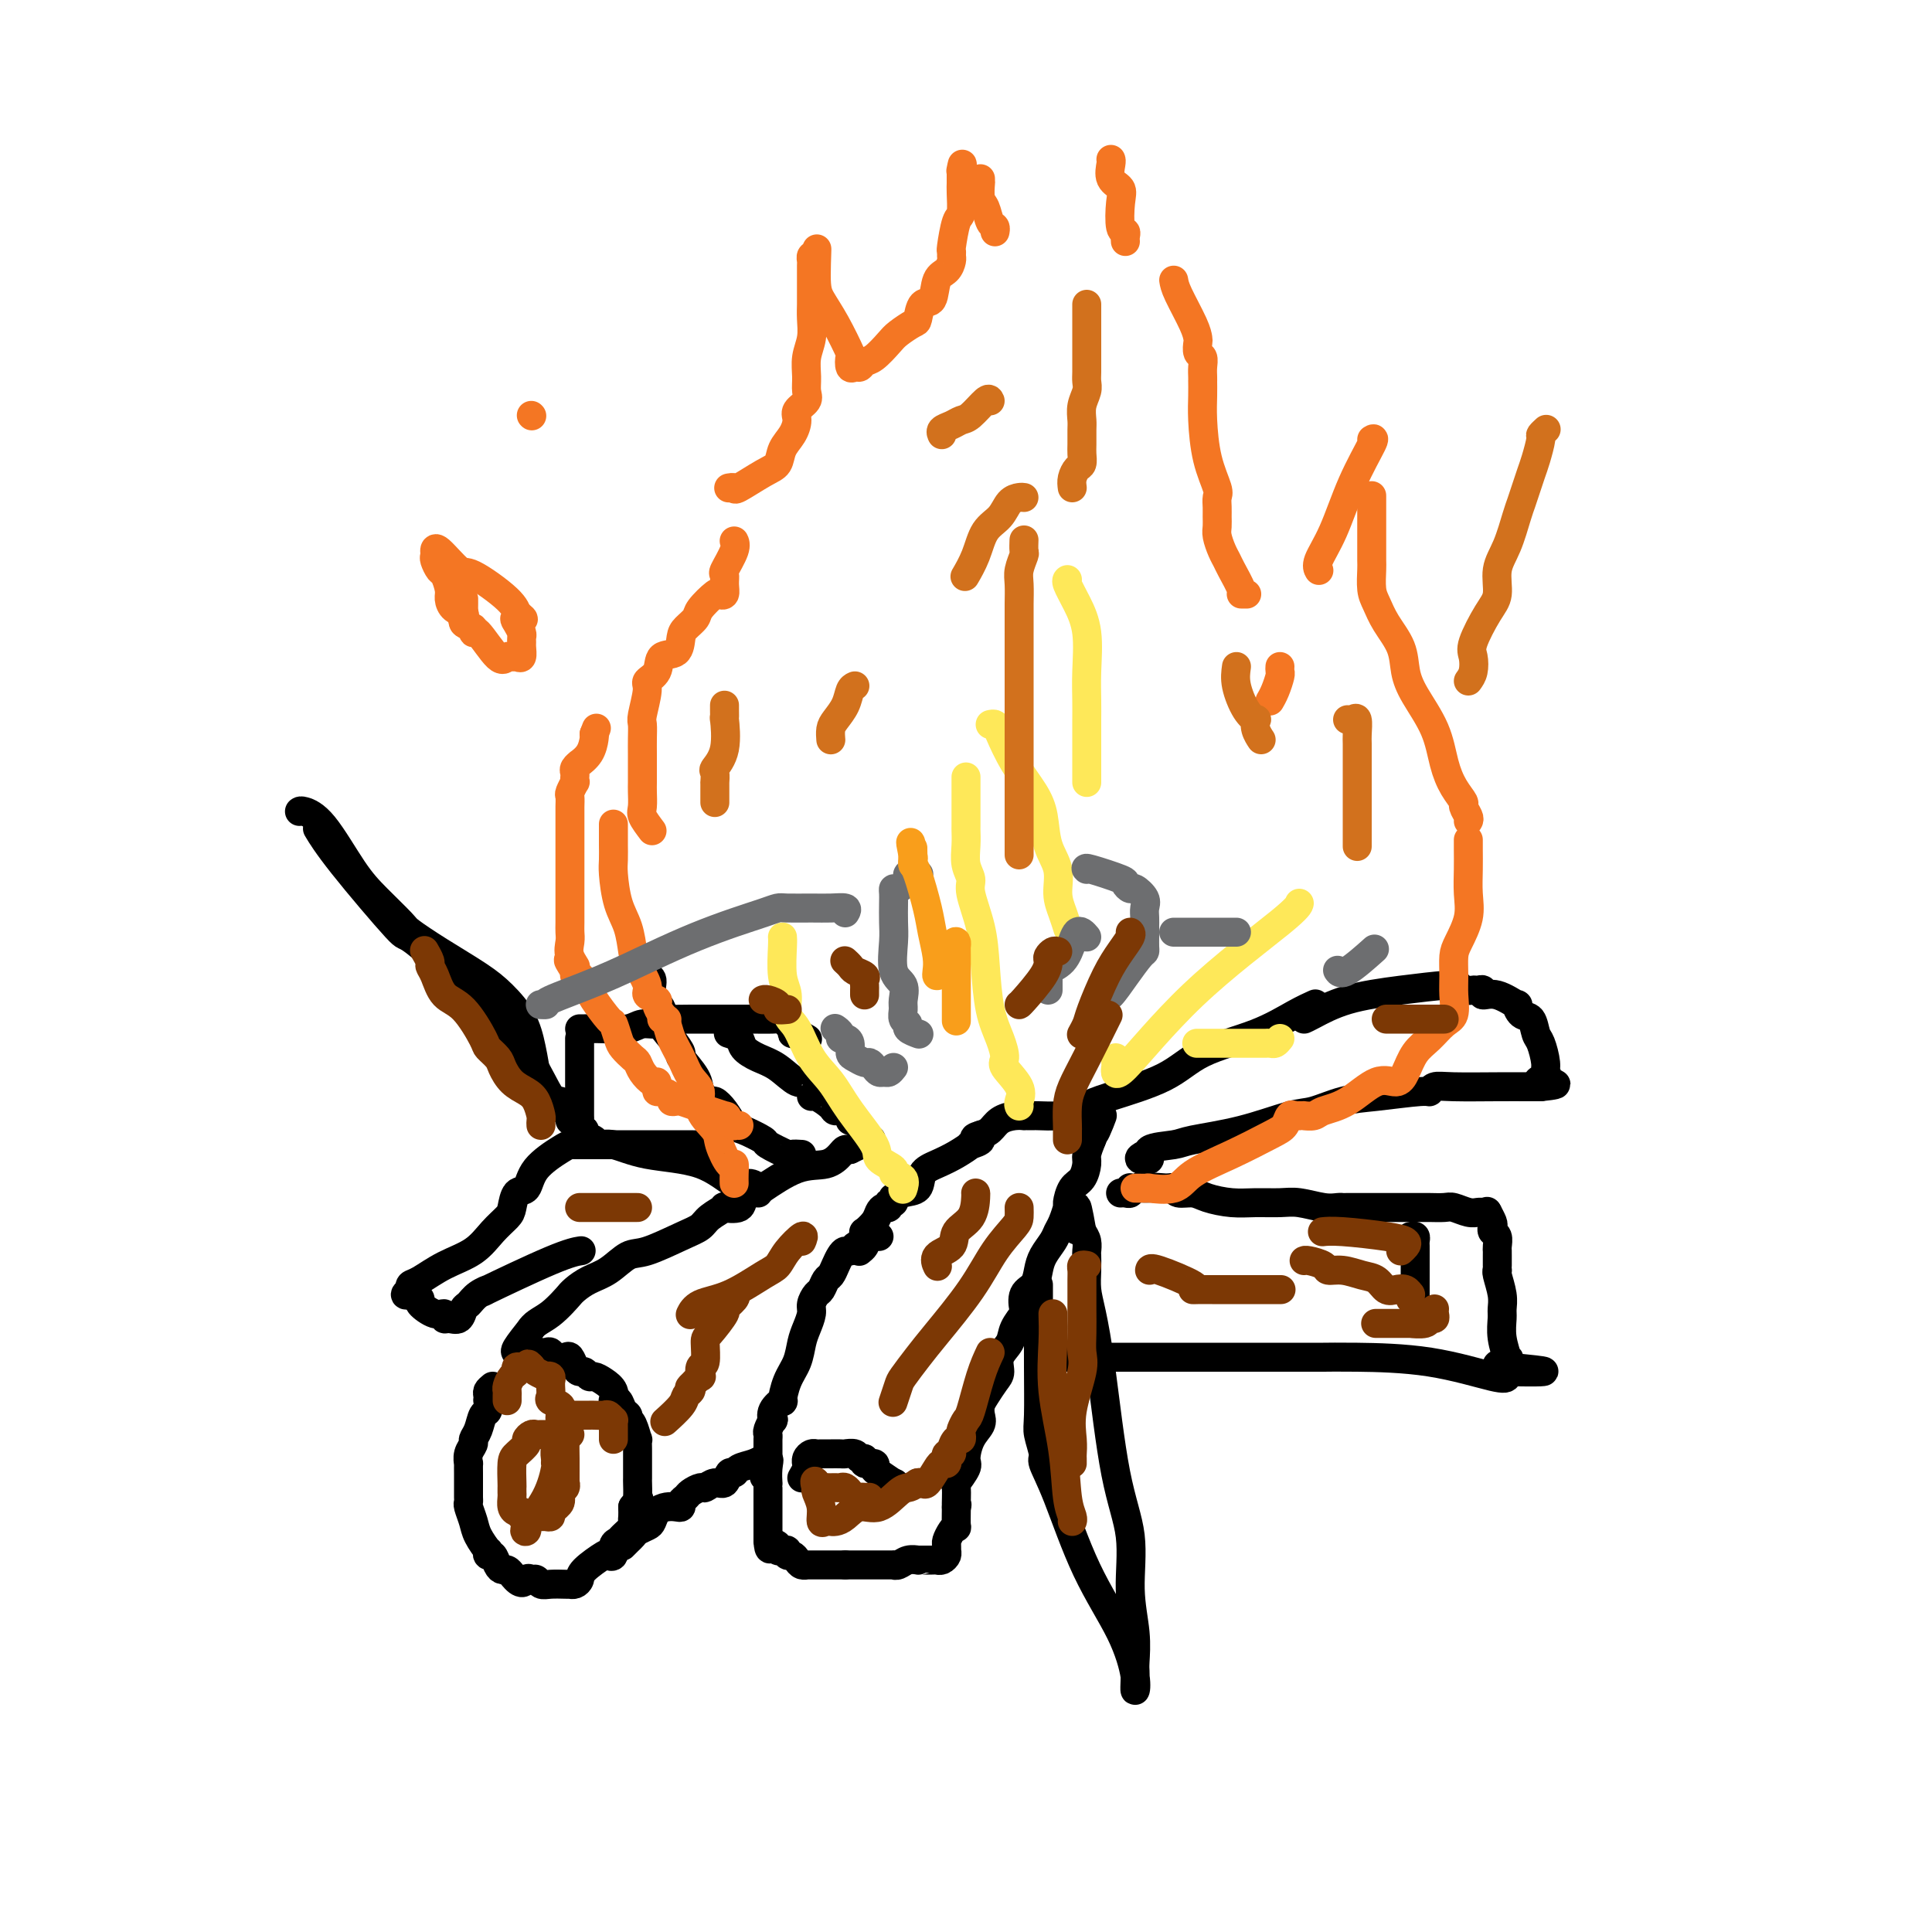 <svg viewBox='0 0 400 400' version='1.1' xmlns='http://www.w3.org/2000/svg' xmlns:xlink='http://www.w3.org/1999/xlink'><g fill='none' stroke='#000000' stroke-width='6' stroke-linecap='round' stroke-linejoin='round'><path d='M102,287c-0.422,0.344 -0.844,0.688 -1,1c-0.156,0.312 -0.045,0.593 0,1c0.045,0.407 0.023,0.942 0,1c-0.023,0.058 -0.049,-0.359 0,0c0.049,0.359 0.172,1.496 0,2c-0.172,0.504 -0.638,0.375 -1,1c-0.362,0.625 -0.619,2.004 -1,3c-0.381,0.996 -0.887,1.610 -1,2c-0.113,0.390 0.166,0.556 0,1c-0.166,0.444 -0.776,1.165 -1,2c-0.224,0.835 -0.060,1.782 0,2c0.060,0.218 0.016,-0.293 0,0c-0.016,0.293 -0.004,1.392 0,2c0.004,0.608 0.001,0.727 0,1c-0.001,0.273 -0.001,0.701 0,1c0.001,0.299 0.004,0.467 0,1c-0.004,0.533 -0.013,1.429 0,2c0.013,0.571 0.050,0.816 0,1c-0.050,0.184 -0.185,0.307 0,1c0.185,0.693 0.690,1.955 1,3c0.310,1.045 0.426,1.872 1,3c0.574,1.128 1.607,2.557 2,3c0.393,0.443 0.147,-0.102 0,0c-0.147,0.102 -0.194,0.850 0,1c0.194,0.150 0.629,-0.297 1,0c0.371,0.297 0.677,1.337 1,2c0.323,0.663 0.664,0.948 1,1c0.336,0.052 0.667,-0.128 1,0c0.333,0.128 0.666,0.564 1,1'/><path d='M106,326c2.024,2.697 2.586,1.441 3,1c0.414,-0.441 0.682,-0.066 1,0c0.318,0.066 0.688,-0.179 1,0c0.312,0.179 0.566,0.780 1,1c0.434,0.220 1.047,0.060 2,0c0.953,-0.060 2.245,-0.019 3,0c0.755,0.019 0.973,0.015 1,0c0.027,-0.015 -0.136,-0.039 0,0c0.136,0.039 0.571,0.143 1,0c0.429,-0.143 0.851,-0.534 1,-1c0.149,-0.466 0.025,-1.007 1,-2c0.975,-0.993 3.049,-2.437 4,-3c0.951,-0.563 0.778,-0.244 1,0c0.222,0.244 0.837,0.412 1,0c0.163,-0.412 -0.128,-1.406 0,-2c0.128,-0.594 0.675,-0.788 1,-1c0.325,-0.212 0.427,-0.441 1,-1c0.573,-0.559 1.618,-1.449 2,-2c0.382,-0.551 0.103,-0.764 0,-1c-0.103,-0.236 -0.029,-0.496 0,-1c0.029,-0.504 0.015,-1.252 0,-2'/><path d='M131,312c1.928,-2.534 1.249,-1.369 1,-1c-0.249,0.369 -0.067,-0.058 0,-1c0.067,-0.942 0.018,-2.399 0,-3c-0.018,-0.601 -0.005,-0.345 0,-1c0.005,-0.655 0.001,-2.222 0,-3c-0.001,-0.778 0.000,-0.766 0,-1c-0.000,-0.234 -0.003,-0.714 0,-1c0.003,-0.286 0.011,-0.378 0,-1c-0.011,-0.622 -0.042,-1.773 0,-2c0.042,-0.227 0.156,0.472 0,0c-0.156,-0.472 -0.581,-2.114 -1,-3c-0.419,-0.886 -0.833,-1.015 -1,-1c-0.167,0.015 -0.087,0.176 0,0c0.087,-0.176 0.181,-0.689 0,-1c-0.181,-0.311 -0.637,-0.422 -1,-1c-0.363,-0.578 -0.632,-1.625 -1,-2c-0.368,-0.375 -0.837,-0.079 -1,0c-0.163,0.079 -0.022,-0.060 0,0c0.022,0.060 -0.074,0.318 0,0c0.074,-0.318 0.318,-1.214 0,-2c-0.318,-0.786 -1.198,-1.464 -2,-2c-0.802,-0.536 -1.524,-0.930 -2,-1c-0.476,-0.070 -0.705,0.184 -1,0c-0.295,-0.184 -0.656,-0.806 -1,-1c-0.344,-0.194 -0.672,0.039 -1,0c-0.328,-0.039 -0.655,-0.351 -1,-1c-0.345,-0.649 -0.708,-1.636 -1,-2c-0.292,-0.364 -0.512,-0.104 -1,0c-0.488,0.104 -1.244,0.052 -2,0'/><path d='M115,281c-1.786,-0.713 -1.252,0.005 -1,0c0.252,-0.005 0.222,-0.733 0,-1c-0.222,-0.267 -0.637,-0.071 -1,0c-0.363,0.071 -0.675,0.019 -1,0c-0.325,-0.019 -0.665,-0.005 -1,0c-0.335,0.005 -0.666,0.001 -1,0c-0.334,-0.001 -0.669,0.003 -1,0c-0.331,-0.003 -0.656,-0.011 -1,0c-0.344,0.011 -0.708,0.041 -1,0c-0.292,-0.041 -0.512,-0.155 0,-1c0.512,-0.845 1.756,-2.423 3,-4'/><path d='M110,275c0.816,-1.208 2.356,-1.727 4,-3c1.644,-1.273 3.391,-3.298 4,-4c0.609,-0.702 0.081,-0.080 0,0c-0.081,0.080 0.285,-0.382 1,-1c0.715,-0.618 1.780,-1.391 3,-2c1.220,-0.609 2.596,-1.055 4,-2c1.404,-0.945 2.836,-2.388 4,-3c1.164,-0.612 2.061,-0.392 4,-1c1.939,-0.608 4.919,-2.044 7,-3c2.081,-0.956 3.262,-1.431 4,-2c0.738,-0.569 1.033,-1.231 2,-2c0.967,-0.769 2.606,-1.646 3,-2c0.394,-0.354 -0.457,-0.186 0,0c0.457,0.186 2.220,0.389 3,0c0.780,-0.389 0.575,-1.370 1,-2c0.425,-0.630 1.480,-0.907 2,-1c0.520,-0.093 0.507,-0.000 2,-1c1.493,-1.000 4.494,-3.091 7,-4c2.506,-0.909 4.517,-0.635 6,-1c1.483,-0.365 2.438,-1.367 3,-2c0.562,-0.633 0.732,-0.895 1,-1c0.268,-0.105 0.634,-0.052 1,0'/><path d='M176,238c7.667,-3.667 3.833,-1.833 0,0'/><path d='M129,320c-0.087,0.089 -0.174,0.178 0,0c0.174,-0.178 0.610,-0.624 1,-1c0.390,-0.376 0.734,-0.682 1,-1c0.266,-0.318 0.455,-0.649 1,-1c0.545,-0.351 1.445,-0.721 2,-1c0.555,-0.279 0.766,-0.466 1,-1c0.234,-0.534 0.493,-1.414 1,-2c0.507,-0.586 1.264,-0.878 2,-1c0.736,-0.122 1.453,-0.074 2,0c0.547,0.074 0.924,0.173 1,0c0.076,-0.173 -0.149,-0.620 0,-1c0.149,-0.380 0.673,-0.695 1,-1c0.327,-0.305 0.459,-0.602 1,-1c0.541,-0.398 1.493,-0.899 2,-1c0.507,-0.101 0.570,0.198 1,0c0.430,-0.198 1.227,-0.893 2,-1c0.773,-0.107 1.523,0.375 2,0c0.477,-0.375 0.681,-1.607 1,-2c0.319,-0.393 0.751,0.052 1,0c0.249,-0.052 0.314,-0.602 1,-1c0.686,-0.398 1.992,-0.646 3,-1c1.008,-0.354 1.716,-0.816 2,-1c0.284,-0.184 0.142,-0.092 0,0'/><path d='M182,256c-0.469,0.024 -0.938,0.049 -1,0c-0.062,-0.049 0.282,-0.171 0,0c-0.282,0.171 -1.189,0.637 -2,1c-0.811,0.363 -1.527,0.625 -2,1c-0.473,0.375 -0.704,0.864 -1,1c-0.296,0.136 -0.657,-0.081 -1,0c-0.343,0.081 -0.669,0.459 -1,1c-0.331,0.541 -0.666,1.243 -1,2c-0.334,0.757 -0.668,1.568 -1,2c-0.332,0.432 -0.663,0.485 -1,1c-0.337,0.515 -0.682,1.492 -1,2c-0.318,0.508 -0.610,0.547 -1,1c-0.390,0.453 -0.877,1.321 -1,2c-0.123,0.679 0.118,1.170 0,2c-0.118,0.830 -0.596,1.999 -1,3c-0.404,1.001 -0.733,1.832 -1,3c-0.267,1.168 -0.471,2.672 -1,4c-0.529,1.328 -1.382,2.479 -2,4c-0.618,1.521 -1.002,3.411 -1,4c0.002,0.589 0.389,-0.123 0,0c-0.389,0.123 -1.554,1.079 -2,2c-0.446,0.921 -0.172,1.805 0,2c0.172,0.195 0.242,-0.299 0,0c-0.242,0.299 -0.797,1.389 -1,2c-0.203,0.611 -0.054,0.741 0,1c0.054,0.259 0.015,0.647 0,1c-0.015,0.353 -0.004,0.672 0,1c0.004,0.328 0.001,0.665 0,1c-0.001,0.335 -0.000,0.667 0,1c0.000,0.333 0.000,0.667 0,1c-0.000,0.333 -0.000,0.667 0,1'/><path d='M159,303c-1.547,5.404 -0.415,1.412 0,0c0.415,-1.412 0.111,-0.246 0,1c-0.111,1.246 -0.030,2.572 0,3c0.030,0.428 0.008,-0.041 0,0c-0.008,0.041 -0.002,0.591 0,1c0.002,0.409 0.001,0.677 0,1c-0.001,0.323 -0.000,0.701 0,1c0.000,0.299 0.000,0.517 0,1c-0.000,0.483 -0.000,1.229 0,2c0.000,0.771 0.000,1.568 0,2c-0.000,0.432 -0.000,0.501 0,1c0.000,0.499 0.000,1.428 0,2c-0.000,0.572 -0.000,0.786 0,1'/><path d='M159,319c0.163,2.718 0.569,1.512 1,1c0.431,-0.512 0.885,-0.329 1,0c0.115,0.329 -0.110,0.805 0,1c0.110,0.195 0.554,0.107 1,0c0.446,-0.107 0.893,-0.235 1,0c0.107,0.235 -0.125,0.834 0,1c0.125,0.166 0.606,-0.099 1,0c0.394,0.099 0.701,0.562 1,1c0.299,0.438 0.589,0.849 1,1c0.411,0.151 0.941,0.040 1,0c0.059,-0.040 -0.354,-0.011 0,0c0.354,0.011 1.475,0.003 2,0c0.525,-0.003 0.456,-0.001 1,0c0.544,0.001 1.703,0.000 2,0c0.297,-0.000 -0.266,-0.000 0,0c0.266,0.000 1.362,0.000 2,0c0.638,-0.000 0.819,-0.000 1,0'/><path d='M175,324c1.703,-0.000 1.461,-0.000 2,0c0.539,0.000 1.860,0.001 3,0c1.140,-0.001 2.101,-0.004 3,0c0.899,0.004 1.737,0.015 2,0c0.263,-0.015 -0.049,-0.057 0,0c0.049,0.057 0.460,0.211 1,0c0.540,-0.211 1.209,-0.789 2,-1c0.791,-0.211 1.704,-0.057 2,0c0.296,0.057 -0.027,0.015 0,0c0.027,-0.015 0.402,-0.003 1,0c0.598,0.003 1.418,-0.002 2,0c0.582,0.002 0.926,0.012 1,0c0.074,-0.012 -0.124,-0.045 0,0c0.124,0.045 0.568,0.168 1,0c0.432,-0.168 0.850,-0.626 1,-1c0.150,-0.374 0.030,-0.665 0,-1c-0.030,-0.335 0.031,-0.714 0,-1c-0.031,-0.286 -0.152,-0.480 0,-1c0.152,-0.520 0.577,-1.366 1,-2c0.423,-0.634 0.845,-1.055 1,-1c0.155,0.055 0.044,0.587 0,0c-0.044,-0.587 -0.022,-2.294 0,-4'/><path d='M198,312c0.301,-1.309 0.052,0.419 0,0c-0.052,-0.419 0.093,-2.986 0,-4c-0.093,-1.014 -0.424,-0.474 0,-1c0.424,-0.526 1.602,-2.119 2,-3c0.398,-0.881 0.015,-1.051 0,-2c-0.015,-0.949 0.338,-2.676 1,-4c0.662,-1.324 1.634,-2.246 2,-3c0.366,-0.754 0.127,-1.342 0,-2c-0.127,-0.658 -0.141,-1.387 0,-2c0.141,-0.613 0.437,-1.112 1,-2c0.563,-0.888 1.392,-2.166 2,-3c0.608,-0.834 0.993,-1.226 1,-2c0.007,-0.774 -0.366,-1.932 0,-3c0.366,-1.068 1.469,-2.047 2,-3c0.531,-0.953 0.489,-1.878 1,-3c0.511,-1.122 1.576,-2.439 2,-3c0.424,-0.561 0.207,-0.366 0,-1c-0.207,-0.634 -0.402,-2.099 0,-3c0.402,-0.901 1.403,-1.239 2,-2c0.597,-0.761 0.790,-1.946 1,-3c0.210,-1.054 0.439,-1.978 1,-3c0.561,-1.022 1.456,-2.142 2,-3c0.544,-0.858 0.736,-1.455 1,-2c0.264,-0.545 0.599,-1.037 1,-2c0.401,-0.963 0.868,-2.398 1,-3c0.132,-0.602 -0.070,-0.373 0,-1c0.070,-0.627 0.414,-2.110 1,-3c0.586,-0.890 1.415,-1.187 2,-2c0.585,-0.813 0.927,-2.142 1,-3c0.073,-0.858 -0.122,-1.245 0,-2c0.122,-0.755 0.561,-1.877 1,-3'/><path d='M226,236c3.788,-8.901 1.757,-3.653 1,-2c-0.757,1.653 -0.241,-0.290 0,-1c0.241,-0.710 0.207,-0.188 0,0c-0.207,0.188 -0.588,0.043 -1,0c-0.412,-0.043 -0.857,0.017 -1,0c-0.143,-0.017 0.014,-0.110 0,0c-0.014,0.110 -0.199,0.422 -1,0c-0.801,-0.422 -2.217,-1.577 -3,-2c-0.783,-0.423 -0.932,-0.113 -2,0c-1.068,0.113 -3.055,0.031 -4,0c-0.945,-0.031 -0.846,-0.009 -1,0c-0.154,0.009 -0.559,0.004 -1,0c-0.441,-0.004 -0.919,-0.009 -1,0c-0.081,0.009 0.235,0.030 0,0c-0.235,-0.030 -1.022,-0.111 -2,0c-0.978,0.111 -2.148,0.415 -3,1c-0.852,0.585 -1.386,1.453 -2,2c-0.614,0.547 -1.307,0.774 -2,1'/><path d='M203,235c-2.654,0.778 -0.289,0.722 0,1c0.289,0.278 -1.499,0.888 -2,1c-0.501,0.112 0.285,-0.275 0,0c-0.285,0.275 -1.641,1.211 -3,2c-1.359,0.789 -2.722,1.431 -4,2c-1.278,0.569 -2.472,1.066 -3,2c-0.528,0.934 -0.389,2.307 -1,3c-0.611,0.693 -1.972,0.706 -3,1c-1.028,0.294 -1.725,0.867 -2,1c-0.275,0.133 -0.129,-0.175 0,0c0.129,0.175 0.242,0.834 0,1c-0.242,0.166 -0.837,-0.160 -1,0c-0.163,0.160 0.106,0.807 0,1c-0.106,0.193 -0.589,-0.068 -1,0c-0.411,0.068 -0.751,0.466 -1,1c-0.249,0.534 -0.407,1.204 -1,2c-0.593,0.796 -1.622,1.719 -2,2c-0.378,0.281 -0.105,-0.079 0,0c0.105,0.079 0.042,0.595 0,1c-0.042,0.405 -0.064,0.697 0,1c0.064,0.303 0.213,0.617 0,1c-0.213,0.383 -0.788,0.834 -1,1c-0.212,0.166 -0.061,0.047 0,0c0.061,-0.047 0.030,-0.024 0,0'/><path d='M166,306c0.424,-0.726 0.849,-1.452 1,-2c0.151,-0.548 0.030,-0.917 0,-1c-0.030,-0.083 0.032,0.121 0,0c-0.032,-0.121 -0.158,-0.568 0,-1c0.158,-0.432 0.601,-0.848 1,-1c0.399,-0.152 0.755,-0.041 1,0c0.245,0.041 0.379,0.011 1,0c0.621,-0.011 1.728,-0.004 2,0c0.272,0.004 -0.293,0.005 0,0c0.293,-0.005 1.442,-0.017 2,0c0.558,0.017 0.526,0.061 1,0c0.474,-0.061 1.455,-0.227 2,0c0.545,0.227 0.654,0.849 1,1c0.346,0.151 0.931,-0.168 1,0c0.069,0.168 -0.377,0.823 0,1c0.377,0.177 1.576,-0.125 2,0c0.424,0.125 0.074,0.678 0,1c-0.074,0.322 0.127,0.412 1,1c0.873,0.588 2.416,1.674 3,2c0.584,0.326 0.208,-0.109 0,0c-0.208,0.109 -0.248,0.760 0,1c0.248,0.240 0.785,0.069 1,0c0.215,-0.069 0.107,-0.034 0,0'/><path d='M215,281c0.412,0.000 0.824,0.000 1,0c0.176,-0.000 0.117,-0.000 0,0c-0.117,0.000 -0.292,0.000 0,0c0.292,-0.000 1.052,-0.000 2,0c0.948,0.000 2.084,0.000 3,0c0.916,-0.000 1.613,-0.000 4,0c2.387,0.000 6.463,0.000 9,0c2.537,-0.000 3.534,-0.000 6,0c2.466,0.000 6.400,0.000 10,0c3.600,-0.000 6.866,-0.000 9,0c2.134,0.000 3.135,0.000 4,0c0.865,-0.000 1.594,-0.000 2,0c0.406,0.000 0.489,0.000 1,0c0.511,-0.000 1.451,-0.000 2,0c0.549,0.000 0.707,0.000 1,0c0.293,-0.000 0.720,-0.000 1,0c0.280,0.000 0.413,0.001 1,0c0.587,-0.001 1.628,-0.003 2,0c0.372,0.003 0.075,0.012 1,0c0.925,-0.012 3.071,-0.045 7,0c3.929,0.045 9.641,0.167 15,1c5.359,0.833 10.366,2.378 13,3c2.634,0.622 2.895,0.321 3,0c0.105,-0.321 0.052,-0.660 0,-1'/><path d='M312,284c15.005,0.278 4.017,-0.525 0,-1c-4.017,-0.475 -1.062,-0.620 0,-1c1.062,-0.380 0.232,-0.993 0,-1c-0.232,-0.007 0.135,0.593 0,0c-0.135,-0.593 -0.772,-2.379 -1,-4c-0.228,-1.621 -0.047,-3.075 0,-4c0.047,-0.925 -0.040,-1.319 0,-2c0.040,-0.681 0.207,-1.649 0,-3c-0.207,-1.351 -0.787,-3.087 -1,-4c-0.213,-0.913 -0.057,-1.004 0,-1c0.057,0.004 0.015,0.104 0,0c-0.015,-0.104 -0.003,-0.413 0,-1c0.003,-0.587 -0.003,-1.453 0,-2c0.003,-0.547 0.015,-0.777 0,-1c-0.015,-0.223 -0.055,-0.440 0,-1c0.055,-0.560 0.207,-1.464 0,-2c-0.207,-0.536 -0.774,-0.704 -1,-1c-0.226,-0.296 -0.112,-0.718 0,-1c0.112,-0.282 0.223,-0.422 0,-1c-0.223,-0.578 -0.778,-1.594 -1,-2c-0.222,-0.406 -0.111,-0.203 0,0'/><path d='M308,251c-0.349,0.008 -0.697,0.016 -1,0c-0.303,-0.016 -0.560,-0.057 -1,0c-0.440,0.057 -1.061,0.211 -2,0c-0.939,-0.211 -2.194,-0.789 -3,-1c-0.806,-0.211 -1.163,-0.057 -2,0c-0.837,0.057 -2.152,0.015 -3,0c-0.848,-0.015 -1.227,-0.004 -2,0c-0.773,0.004 -1.941,0.001 -3,0c-1.059,-0.001 -2.011,-0.000 -3,0c-0.989,0.000 -2.016,0.000 -3,0c-0.984,-0.000 -1.926,-0.000 -3,0c-1.074,0.000 -2.281,0.001 -3,0c-0.719,-0.001 -0.951,-0.004 -1,0c-0.049,0.004 0.085,0.015 0,0c-0.085,-0.015 -0.388,-0.057 -1,0c-0.612,0.057 -1.534,0.212 -3,0c-1.466,-0.212 -3.478,-0.792 -5,-1c-1.522,-0.208 -2.556,-0.046 -4,0c-1.444,0.046 -3.297,-0.025 -5,0c-1.703,0.025 -3.254,0.147 -5,0c-1.746,-0.147 -3.686,-0.561 -5,-1c-1.314,-0.439 -2.002,-0.901 -3,-1c-0.998,-0.099 -2.307,0.166 -3,0c-0.693,-0.166 -0.769,-0.762 -1,-1c-0.231,-0.238 -0.615,-0.119 -1,0'/><path d='M242,246c-10.616,-0.774 -4.158,-0.207 -2,0c2.158,0.207 0.014,0.056 -1,0c-1.014,-0.056 -0.899,-0.016 -1,0c-0.101,0.016 -0.419,0.008 -1,0c-0.581,-0.008 -1.426,-0.016 -2,0c-0.574,0.016 -0.875,0.057 -1,0c-0.125,-0.057 -0.072,-0.211 0,0c0.072,0.211 0.164,0.789 0,1c-0.164,0.211 -0.583,0.057 -1,0c-0.417,-0.057 -0.834,-0.016 -1,0c-0.166,0.016 -0.083,0.008 0,0'/><path d='M292,256c0.423,-0.089 0.845,-0.179 1,0c0.155,0.179 0.041,0.626 0,1c-0.041,0.374 -0.011,0.674 0,1c0.011,0.326 0.003,0.678 0,1c-0.003,0.322 -0.001,0.616 0,1c0.001,0.384 0.000,0.860 0,2c-0.000,1.140 -0.000,2.945 0,4c0.000,1.055 0.000,1.361 0,2c-0.000,0.639 -0.000,1.611 0,2c0.000,0.389 0.000,0.194 0,0'/><path d='M157,247c0.172,-0.280 0.344,-0.560 0,-1c-0.344,-0.440 -1.204,-1.040 -2,-1c-0.796,0.040 -1.527,0.719 -3,0c-1.473,-0.719 -3.689,-2.837 -7,-4c-3.311,-1.163 -7.718,-1.372 -11,-2c-3.282,-0.628 -5.440,-1.675 -7,-2c-1.560,-0.325 -2.523,0.070 -3,0c-0.477,-0.070 -0.468,-0.606 -1,-1c-0.532,-0.394 -1.605,-0.644 -2,-1c-0.395,-0.356 -0.113,-0.816 0,-1c0.113,-0.184 0.056,-0.092 0,0'/><path d='M121,234c-0.423,-0.327 -0.845,-0.654 -1,-1c-0.155,-0.346 -0.041,-0.711 0,-1c0.041,-0.289 0.011,-0.501 0,-1c-0.011,-0.499 -0.003,-1.285 0,-2c0.003,-0.715 0.001,-1.358 0,-2c-0.001,-0.642 -0.000,-1.283 0,-3c0.000,-1.717 0.000,-4.512 0,-6c-0.000,-1.488 -0.000,-1.670 0,-2c0.000,-0.330 0.000,-0.809 0,-1c-0.000,-0.191 -0.000,-0.096 0,0'/><path d='M120,213c0.103,0.009 0.206,0.017 1,0c0.794,-0.017 2.278,-0.061 4,0c1.722,0.061 3.683,0.227 5,0c1.317,-0.227 1.991,-0.845 3,-1c1.009,-0.155 2.355,0.155 3,0c0.645,-0.155 0.590,-0.774 1,-1c0.410,-0.226 1.286,-0.060 2,0c0.714,0.060 1.266,0.015 4,0c2.734,-0.015 7.649,-0.001 10,0c2.351,0.001 2.136,-0.011 3,0c0.864,0.011 2.805,0.045 4,0c1.195,-0.045 1.642,-0.171 2,0c0.358,0.171 0.625,0.638 1,1c0.375,0.362 0.857,0.619 1,1c0.143,0.381 -0.053,0.887 0,1c0.053,0.113 0.354,-0.165 1,0c0.646,0.165 1.635,0.775 2,1c0.365,0.225 0.104,0.064 0,0c-0.104,-0.064 -0.052,-0.032 0,0'/><path d='M149,238c-0.430,-0.423 -0.861,-0.845 -1,-1c-0.139,-0.155 0.013,-0.041 -1,0c-1.013,0.041 -3.191,0.011 -5,0c-1.809,-0.011 -3.248,-0.003 -5,0c-1.752,0.003 -3.817,0.001 -6,0c-2.183,-0.001 -4.483,-0.000 -6,0c-1.517,0.000 -2.252,0.001 -3,0c-0.748,-0.001 -1.510,-0.003 -2,0c-0.490,0.003 -0.708,0.012 -1,0c-0.292,-0.012 -0.659,-0.044 -1,0c-0.341,0.044 -0.655,0.165 -2,1c-1.345,0.835 -3.721,2.383 -5,4c-1.279,1.617 -1.462,3.303 -2,4c-0.538,0.697 -1.433,0.406 -2,1c-0.567,0.594 -0.807,2.073 -1,3c-0.193,0.927 -0.338,1.303 -1,2c-0.662,0.697 -1.841,1.717 -3,3c-1.159,1.283 -2.297,2.830 -4,4c-1.703,1.170 -3.972,1.963 -6,3c-2.028,1.037 -3.815,2.318 -5,3c-1.185,0.682 -1.767,0.766 -2,1c-0.233,0.234 -0.116,0.617 0,1'/><path d='M85,267c-2.053,1.478 -0.684,1.174 0,1c0.684,-0.174 0.685,-0.220 1,0c0.315,0.220 0.946,0.704 1,1c0.054,0.296 -0.467,0.405 0,1c0.467,0.595 1.922,1.678 3,2c1.078,0.322 1.781,-0.117 2,0c0.219,0.117 -0.044,0.789 0,1c0.044,0.211 0.395,-0.041 1,0c0.605,0.041 1.465,0.374 2,0c0.535,-0.374 0.745,-1.454 1,-2c0.255,-0.546 0.556,-0.559 1,-1c0.444,-0.441 1.030,-1.309 2,-2c0.970,-0.691 2.323,-1.204 2,-1c-0.323,0.204 -2.324,1.127 0,0c2.324,-1.127 8.972,-4.303 13,-6c4.028,-1.697 5.437,-1.913 6,-2c0.563,-0.087 0.282,-0.043 0,0'/><path d='M118,232c0.092,-0.376 0.184,-0.752 0,-1c-0.184,-0.248 -0.646,-0.370 -1,-1c-0.354,-0.630 -0.602,-1.770 -1,-2c-0.398,-0.230 -0.945,0.451 -2,-1c-1.055,-1.451 -2.616,-5.033 -4,-7c-1.384,-1.967 -2.589,-2.321 -4,-4c-1.411,-1.679 -3.026,-4.685 -7,-9c-3.974,-4.315 -10.305,-9.938 -13,-12c-2.695,-2.062 -1.753,-0.563 -4,-3c-2.247,-2.437 -7.682,-8.810 -11,-13c-3.318,-4.190 -4.519,-6.197 -5,-7c-0.481,-0.803 -0.240,-0.401 0,0'/><path d='M62,168c0.121,-0.105 0.243,-0.211 1,0c0.757,0.211 2.150,0.737 4,3c1.850,2.263 4.158,6.263 6,9c1.842,2.737 3.220,4.209 5,6c1.780,1.791 3.963,3.899 5,5c1.037,1.101 0.928,1.195 2,2c1.072,0.805 3.323,2.320 6,4c2.677,1.680 5.779,3.526 8,5c2.221,1.474 3.561,2.578 5,4c1.439,1.422 2.977,3.163 4,5c1.023,1.837 1.532,3.771 2,6c0.468,2.229 0.896,4.755 1,6c0.104,1.245 -0.117,1.210 0,2c0.117,0.790 0.570,2.405 1,3c0.430,0.595 0.837,0.170 1,0c0.163,-0.170 0.081,-0.085 0,0'/><path d='M215,266c0.002,2.105 0.005,4.210 0,7c-0.005,2.790 -0.017,6.264 0,10c0.017,3.736 0.064,7.733 0,10c-0.064,2.267 -0.239,2.803 0,4c0.239,1.197 0.893,3.054 1,4c0.107,0.946 -0.332,0.980 0,2c0.332,1.020 1.434,3.025 3,7c1.566,3.975 3.597,9.921 6,15c2.403,5.079 5.180,9.291 7,13c1.820,3.709 2.684,6.913 3,9c0.316,2.087 0.086,3.055 0,3c-0.086,-0.055 -0.027,-1.132 0,-2c0.027,-0.868 0.024,-1.526 0,-2c-0.024,-0.474 -0.068,-0.763 0,-2c0.068,-1.237 0.247,-3.422 0,-6c-0.247,-2.578 -0.920,-5.550 -1,-9c-0.080,-3.450 0.434,-7.377 0,-11c-0.434,-3.623 -1.815,-6.941 -3,-13c-1.185,-6.059 -2.174,-14.860 -3,-21c-0.826,-6.140 -1.490,-9.619 -2,-12c-0.510,-2.381 -0.868,-3.663 -1,-5c-0.132,-1.337 -0.038,-2.728 0,-4c0.038,-1.272 0.021,-2.423 0,-3c-0.021,-0.577 -0.044,-0.578 0,-1c0.044,-0.422 0.155,-1.263 0,-2c-0.155,-0.737 -0.578,-1.368 -1,-2'/><path d='M224,255c-1.714,-9.857 -1.000,-3.000 -1,-1c-0.000,2.000 -0.714,-0.857 -1,-2c-0.286,-1.143 -0.143,-0.571 0,0'/><path d='M225,231c0.074,-0.347 0.149,-0.693 0,-1c-0.149,-0.307 -0.521,-0.573 0,-1c0.521,-0.427 1.934,-1.013 5,-2c3.066,-0.987 7.785,-2.373 11,-4c3.215,-1.627 4.925,-3.494 8,-5c3.075,-1.506 7.515,-2.651 11,-4c3.485,-1.349 6.015,-2.902 8,-4c1.985,-1.098 3.424,-1.742 4,-2c0.576,-0.258 0.288,-0.129 0,0'/><path d='M237,239c-0.686,0.369 -1.371,0.737 -1,1c0.371,0.263 1.799,0.420 2,0c0.201,-0.420 -0.823,-1.416 0,-2c0.823,-0.584 3.495,-0.757 5,-1c1.505,-0.243 1.843,-0.555 4,-1c2.157,-0.445 6.133,-1.022 10,-2c3.867,-0.978 7.625,-2.357 10,-3c2.375,-0.643 3.368,-0.549 5,-1c1.632,-0.451 3.903,-1.445 6,-2c2.097,-0.555 4.019,-0.671 7,-1c2.981,-0.329 7.019,-0.873 9,-1c1.981,-0.127 1.903,0.162 2,0c0.097,-0.162 0.369,-0.775 1,-1c0.631,-0.225 1.622,-0.060 4,0c2.378,0.060 6.143,0.016 9,0c2.857,-0.016 4.808,-0.004 6,0c1.192,0.004 1.626,0.001 2,0c0.374,-0.001 0.687,-0.001 1,0'/><path d='M319,225c6.281,-0.642 1.484,-0.746 0,-1c-1.484,-0.254 0.345,-0.657 1,-1c0.655,-0.343 0.135,-0.625 0,-1c-0.135,-0.375 0.115,-0.845 0,-2c-0.115,-1.155 -0.596,-2.997 -1,-4c-0.404,-1.003 -0.732,-1.167 -1,-2c-0.268,-0.833 -0.476,-2.336 -1,-3c-0.524,-0.664 -1.363,-0.488 -2,-1c-0.637,-0.512 -1.070,-1.710 -1,-2c0.070,-0.290 0.643,0.329 0,0c-0.643,-0.329 -2.503,-1.605 -4,-2c-1.497,-0.395 -2.633,0.090 -3,0c-0.367,-0.090 0.034,-0.755 0,-1c-0.034,-0.245 -0.502,-0.069 -1,0c-0.498,0.069 -1.027,0.033 -1,0c0.027,-0.033 0.609,-0.062 0,0c-0.609,0.062 -2.408,0.215 -3,0c-0.592,-0.215 0.024,-0.799 0,-1c-0.024,-0.201 -0.689,-0.019 -1,0c-0.311,0.019 -0.269,-0.124 -2,0c-1.731,0.124 -5.235,0.517 -9,1c-3.765,0.483 -7.793,1.057 -11,2c-3.207,0.943 -5.594,2.254 -7,3c-1.406,0.746 -1.830,0.927 -2,1c-0.170,0.073 -0.085,0.036 0,0'/><path d='M176,232c0.055,-0.306 0.110,-0.611 0,-1c-0.110,-0.389 -0.383,-0.860 -1,-1c-0.617,-0.140 -1.576,0.052 -2,0c-0.424,-0.052 -0.312,-0.348 -1,-1c-0.688,-0.652 -2.175,-1.661 -3,-2c-0.825,-0.339 -0.989,-0.010 -1,0c-0.011,0.010 0.132,-0.301 0,-1c-0.132,-0.699 -0.540,-1.787 -1,-2c-0.460,-0.213 -0.973,0.448 -2,0c-1.027,-0.448 -2.570,-2.005 -4,-3c-1.430,-0.995 -2.748,-1.430 -4,-2c-1.252,-0.570 -2.439,-1.277 -3,-2c-0.561,-0.723 -0.497,-1.464 -1,-2c-0.503,-0.536 -1.572,-0.867 -2,-1c-0.428,-0.133 -0.214,-0.066 0,0'/><path d='M166,239c-0.853,-0.057 -1.706,-0.113 -2,0c-0.294,0.113 -0.028,0.397 -1,0c-0.972,-0.397 -3.180,-1.475 -4,-2c-0.820,-0.525 -0.251,-0.499 -1,-1c-0.749,-0.501 -2.815,-1.530 -4,-2c-1.185,-0.470 -1.488,-0.380 -2,-1c-0.512,-0.620 -1.234,-1.949 -2,-3c-0.766,-1.051 -1.576,-1.823 -2,-2c-0.424,-0.177 -0.462,0.242 -1,0c-0.538,-0.242 -1.575,-1.146 -2,-2c-0.425,-0.854 -0.237,-1.660 -1,-3c-0.763,-1.340 -2.475,-3.216 -3,-4c-0.525,-0.784 0.139,-0.478 0,-1c-0.139,-0.522 -1.080,-1.873 -2,-3c-0.920,-1.127 -1.819,-2.029 -2,-3c-0.181,-0.971 0.358,-2.012 0,-3c-0.358,-0.988 -1.611,-1.925 -2,-3c-0.389,-1.075 0.088,-2.289 0,-3c-0.088,-0.711 -0.739,-0.917 -1,-1c-0.261,-0.083 -0.130,-0.041 0,0'/></g>
<g fill='none' stroke='#F47623' stroke-width='6' stroke-linecap='round' stroke-linejoin='round'><path d='M152,245c-0.014,-0.591 -0.029,-1.182 0,-2c0.029,-0.818 0.101,-1.863 0,-2c-0.101,-0.137 -0.376,0.634 -1,0c-0.624,-0.634 -1.599,-2.672 -2,-4c-0.401,-1.328 -0.229,-1.947 -1,-3c-0.771,-1.053 -2.487,-2.539 -3,-4c-0.513,-1.461 0.175,-2.895 0,-4c-0.175,-1.105 -1.213,-1.879 -2,-3c-0.787,-1.121 -1.321,-2.588 -2,-4c-0.679,-1.412 -1.502,-2.770 -2,-4c-0.498,-1.230 -0.673,-2.331 -1,-3c-0.327,-0.669 -0.808,-0.905 -1,-1c-0.192,-0.095 -0.096,-0.047 0,0'/><path d='M138,211c0.078,0.059 0.157,0.118 0,0c-0.157,-0.118 -0.548,-0.414 -1,-1c-0.452,-0.586 -0.965,-1.463 -1,-2c-0.035,-0.537 0.408,-0.736 0,-1c-0.408,-0.264 -1.666,-0.594 -2,-1c-0.334,-0.406 0.258,-0.889 0,-2c-0.258,-1.111 -1.365,-2.850 -2,-4c-0.635,-1.150 -0.797,-1.710 -1,-3c-0.203,-1.290 -0.447,-3.309 -1,-5c-0.553,-1.691 -1.416,-3.053 -2,-5c-0.584,-1.947 -0.888,-4.480 -1,-6c-0.112,-1.520 -0.030,-2.026 0,-3c0.030,-0.974 0.008,-2.416 0,-3c-0.008,-0.584 -0.002,-0.311 0,-1c0.002,-0.689 0.001,-2.340 0,-3c-0.001,-0.660 -0.000,-0.330 0,0'/><path d='M153,233c-0.442,-0.021 -0.884,-0.042 -1,0c-0.116,0.042 0.093,0.148 0,0c-0.093,-0.148 -0.487,-0.551 -1,-1c-0.513,-0.449 -1.145,-0.944 -1,-1c0.145,-0.056 1.068,0.325 0,0c-1.068,-0.325 -4.127,-1.358 -6,-2c-1.873,-0.642 -2.561,-0.894 -3,-1c-0.439,-0.106 -0.629,-0.066 -1,0c-0.371,0.066 -0.923,0.159 -1,0c-0.077,-0.159 0.320,-0.569 0,-1c-0.320,-0.431 -1.356,-0.885 -2,-1c-0.644,-0.115 -0.897,0.107 -1,0c-0.103,-0.107 -0.055,-0.543 0,-1c0.055,-0.457 0.118,-0.933 0,-1c-0.118,-0.067 -0.417,0.277 -1,0c-0.583,-0.277 -1.451,-1.175 -2,-2c-0.549,-0.825 -0.777,-1.577 -1,-2c-0.223,-0.423 -0.439,-0.516 -1,-1c-0.561,-0.484 -1.468,-1.359 -2,-2c-0.532,-0.641 -0.691,-1.048 -1,-2c-0.309,-0.952 -0.769,-2.449 -1,-3c-0.231,-0.551 -0.234,-0.157 -1,-1c-0.766,-0.843 -2.297,-2.922 -3,-4c-0.703,-1.078 -0.580,-1.155 -1,-2c-0.420,-0.845 -1.382,-2.458 -2,-3c-0.618,-0.542 -0.891,-0.012 -1,0c-0.109,0.012 -0.055,-0.494 0,-1'/><path d='M119,201c-2.724,-4.014 -0.534,-1.549 0,-1c0.534,0.549 -0.589,-0.818 -1,-2c-0.411,-1.182 -0.110,-2.179 0,-3c0.110,-0.821 0.030,-1.465 0,-2c-0.030,-0.535 -0.008,-0.961 0,-2c0.008,-1.039 0.002,-2.691 0,-4c-0.002,-1.309 -0.001,-2.273 0,-3c0.001,-0.727 0.000,-1.216 0,-2c-0.000,-0.784 -0.000,-1.863 0,-3c0.000,-1.137 0.000,-2.332 0,-3c-0.000,-0.668 -0.000,-0.809 0,-1c0.000,-0.191 -0.000,-0.432 0,-1c0.000,-0.568 0.000,-1.462 0,-2c-0.000,-0.538 -0.000,-0.720 0,-1c0.000,-0.280 0.000,-0.656 0,-1c-0.000,-0.344 -0.001,-0.654 0,-1c0.001,-0.346 0.004,-0.727 0,-1c-0.004,-0.273 -0.015,-0.436 0,-1c0.015,-0.564 0.057,-1.527 0,-2c-0.057,-0.473 -0.211,-0.455 0,-1c0.211,-0.545 0.787,-1.651 1,-2c0.213,-0.349 0.061,0.060 0,0c-0.061,-0.060 -0.032,-0.589 0,-1c0.032,-0.411 0.068,-0.703 0,-1c-0.068,-0.297 -0.239,-0.598 0,-1c0.239,-0.402 0.887,-0.906 1,-1c0.113,-0.094 -0.310,0.222 0,0c0.310,-0.222 1.353,-0.983 2,-2c0.647,-1.017 0.899,-2.291 1,-3c0.101,-0.709 0.050,-0.855 0,-1'/><path d='M123,152c0.833,-2.167 0.417,-1.083 0,0'/><path d='M96,129c-0.052,-0.326 -0.104,-0.652 0,-1c0.104,-0.348 0.365,-0.717 0,-1c-0.365,-0.283 -1.354,-0.480 -2,-1c-0.646,-0.520 -0.947,-1.361 -1,-2c-0.053,-0.639 0.144,-1.074 0,-2c-0.144,-0.926 -0.627,-2.343 -1,-3c-0.373,-0.657 -0.636,-0.553 -1,-1c-0.364,-0.447 -0.830,-1.444 -1,-2c-0.170,-0.556 -0.046,-0.670 0,-1c0.046,-0.330 0.013,-0.877 0,-1c-0.013,-0.123 -0.007,0.179 0,0c0.007,-0.179 0.016,-0.839 1,0c0.984,0.839 2.943,3.178 4,4c1.057,0.822 1.211,0.128 3,1c1.789,0.872 5.212,3.312 7,5c1.788,1.688 1.939,2.625 2,3c0.061,0.375 0.030,0.187 0,0'/><path d='M107,127c2.646,1.897 0.762,1.138 0,1c-0.762,-0.138 -0.400,0.343 0,1c0.400,0.657 0.840,1.490 1,2c0.160,0.510 0.040,0.697 0,1c-0.040,0.303 0.000,0.723 0,1c-0.000,0.277 -0.041,0.413 0,1c0.041,0.587 0.165,1.627 0,2c-0.165,0.373 -0.618,0.081 -1,0c-0.382,-0.081 -0.691,0.050 -1,0c-0.309,-0.050 -0.617,-0.279 -1,0c-0.383,0.279 -0.842,1.068 -2,0c-1.158,-1.068 -3.014,-3.993 -4,-5c-0.986,-1.007 -1.101,-0.096 -1,0c0.101,0.096 0.419,-0.622 0,-1c-0.419,-0.378 -1.576,-0.417 -2,-1c-0.424,-0.583 -0.113,-1.712 0,-2c0.113,-0.288 0.030,0.263 0,0c-0.030,-0.263 -0.008,-1.340 0,-2c0.008,-0.660 0.002,-0.903 0,-1c-0.002,-0.097 -0.001,-0.049 0,0'/><path d='M110,86c0.000,0.000 0.100,0.100 0.1,0.1'/><path d='M135,172c-0.845,-1.121 -1.691,-2.243 -2,-3c-0.309,-0.757 -0.083,-1.150 0,-2c0.083,-0.850 0.022,-2.155 0,-3c-0.022,-0.845 -0.006,-1.228 0,-2c0.006,-0.772 0.000,-1.933 0,-3c-0.000,-1.067 0.004,-2.040 0,-3c-0.004,-0.960 -0.017,-1.906 0,-3c0.017,-1.094 0.064,-2.336 0,-3c-0.064,-0.664 -0.241,-0.749 0,-2c0.241,-1.251 0.898,-3.667 1,-5c0.102,-1.333 -0.351,-1.582 0,-2c0.351,-0.418 1.508,-1.004 2,-2c0.492,-0.996 0.321,-2.403 1,-3c0.679,-0.597 2.207,-0.385 3,-1c0.793,-0.615 0.850,-2.057 1,-3c0.150,-0.943 0.393,-1.388 1,-2c0.607,-0.612 1.578,-1.392 2,-2c0.422,-0.608 0.295,-1.044 1,-2c0.705,-0.956 2.242,-2.432 3,-3c0.758,-0.568 0.737,-0.230 1,0c0.263,0.230 0.810,0.350 1,0c0.190,-0.350 0.023,-1.169 0,-2c-0.023,-0.831 0.099,-1.673 0,-2c-0.099,-0.327 -0.418,-0.139 0,-1c0.418,-0.861 1.574,-2.770 2,-4c0.426,-1.230 0.122,-1.780 0,-2c-0.122,-0.220 -0.061,-0.110 0,0'/><path d='M151,101c-0.117,0.021 -0.235,0.043 0,0c0.235,-0.043 0.821,-0.150 1,0c0.179,0.150 -0.051,0.557 1,0c1.051,-0.557 3.382,-2.078 5,-3c1.618,-0.922 2.523,-1.244 3,-2c0.477,-0.756 0.528,-1.946 1,-3c0.472,-1.054 1.366,-1.972 2,-3c0.634,-1.028 1.007,-2.164 1,-3c-0.007,-0.836 -0.395,-1.371 0,-2c0.395,-0.629 1.574,-1.354 2,-2c0.426,-0.646 0.100,-1.215 0,-2c-0.100,-0.785 0.026,-1.785 0,-3c-0.026,-1.215 -0.203,-2.643 0,-4c0.203,-1.357 0.786,-2.642 1,-4c0.214,-1.358 0.057,-2.789 0,-4c-0.057,-1.211 -0.015,-2.204 0,-3c0.015,-0.796 0.004,-1.397 0,-2c-0.004,-0.603 -0.001,-1.208 0,-2c0.001,-0.792 -0.001,-1.771 0,-2c0.001,-0.229 0.003,0.292 0,0c-0.003,-0.292 -0.011,-1.398 0,-2c0.011,-0.602 0.041,-0.701 0,-1c-0.041,-0.299 -0.155,-0.800 0,-1c0.155,-0.200 0.577,-0.100 1,0'/><path d='M169,53c0.284,-3.983 -0.004,1.060 0,4c0.004,2.940 0.302,3.776 1,5c0.698,1.224 1.798,2.835 3,5c1.202,2.165 2.507,4.882 3,6c0.493,1.118 0.173,0.636 0,1c-0.173,0.364 -0.199,1.575 0,2c0.199,0.425 0.624,0.066 1,0c0.376,-0.066 0.704,0.163 1,0c0.296,-0.163 0.559,-0.716 1,-1c0.441,-0.284 1.060,-0.297 2,-1c0.940,-0.703 2.201,-2.094 3,-3c0.799,-0.906 1.135,-1.325 2,-2c0.865,-0.675 2.258,-1.606 3,-2c0.742,-0.394 0.832,-0.251 1,-1c0.168,-0.749 0.413,-2.390 1,-3c0.587,-0.610 1.516,-0.191 2,-1c0.484,-0.809 0.522,-2.848 1,-4c0.478,-1.152 1.395,-1.418 2,-2c0.605,-0.582 0.897,-1.480 1,-2c0.103,-0.520 0.017,-0.661 0,-1c-0.017,-0.339 0.034,-0.875 0,-1c-0.034,-0.125 -0.153,0.160 0,-1c0.153,-1.160 0.577,-3.764 1,-5c0.423,-1.236 0.845,-1.105 1,-2c0.155,-0.895 0.041,-2.817 0,-4c-0.041,-1.183 -0.011,-1.626 0,-2c0.011,-0.374 0.003,-0.678 0,-1c-0.003,-0.322 -0.002,-0.661 0,-1'/><path d='M199,36c0.467,-3.333 0.133,-1.667 0,-1c-0.133,0.667 -0.067,0.333 0,0'/><path d='M203,37c-0.007,0.504 -0.013,1.007 0,1c0.013,-0.007 0.046,-0.525 0,0c-0.046,0.525 -0.170,2.092 0,3c0.170,0.908 0.634,1.158 1,2c0.366,0.842 0.634,2.277 1,3c0.366,0.723 0.829,0.733 1,1c0.171,0.267 0.049,0.791 0,1c-0.049,0.209 -0.024,0.105 0,0'/><path d='M230,33c0.060,0.130 0.120,0.259 0,1c-0.120,0.741 -0.421,2.093 0,3c0.421,0.907 1.563,1.370 2,2c0.437,0.630 0.170,1.426 0,3c-0.170,1.574 -0.242,3.924 0,5c0.242,1.076 0.797,0.876 1,1c0.203,0.124 0.055,0.572 0,1c-0.055,0.428 -0.016,0.837 0,1c0.016,0.163 0.008,0.082 0,0'/><path d='M243,58c0.113,0.675 0.225,1.351 1,3c0.775,1.649 2.211,4.272 3,6c0.789,1.728 0.929,2.560 1,3c0.071,0.440 0.072,0.488 0,1c-0.072,0.512 -0.215,1.486 0,2c0.215,0.514 0.790,0.566 1,1c0.210,0.434 0.056,1.249 0,2c-0.056,0.751 -0.016,1.439 0,2c0.016,0.561 0.006,0.994 0,1c-0.006,0.006 -0.008,-0.416 0,0c0.008,0.416 0.027,1.669 0,3c-0.027,1.331 -0.098,2.741 0,5c0.098,2.259 0.366,5.368 1,8c0.634,2.632 1.634,4.789 2,6c0.366,1.211 0.097,1.478 0,2c-0.097,0.522 -0.023,1.298 0,2c0.023,0.702 -0.005,1.329 0,2c0.005,0.671 0.041,1.385 0,2c-0.041,0.615 -0.161,1.132 0,2c0.161,0.868 0.602,2.089 1,3c0.398,0.911 0.751,1.512 1,2c0.249,0.488 0.393,0.863 1,2c0.607,1.137 1.678,3.037 2,4c0.322,0.963 -0.106,0.990 0,1c0.106,0.010 0.744,0.003 1,0c0.256,-0.003 0.128,-0.001 0,0'/><path d='M235,246c0.161,-0.005 0.321,-0.010 1,0c0.679,0.010 1.875,0.033 2,0c0.125,-0.033 -0.822,-0.124 0,0c0.822,0.124 3.414,0.462 5,0c1.586,-0.462 2.165,-1.725 4,-3c1.835,-1.275 4.926,-2.562 8,-4c3.074,-1.438 6.130,-3.026 8,-4c1.870,-0.974 2.553,-1.333 3,-2c0.447,-0.667 0.659,-1.641 1,-2c0.341,-0.359 0.812,-0.103 1,0c0.188,0.103 0.094,0.051 0,0'/><path d='M269,231c0.475,0.006 0.950,0.012 1,0c0.050,-0.012 -0.325,-0.043 0,0c0.325,0.043 1.351,0.160 2,0c0.649,-0.160 0.923,-0.597 2,-1c1.077,-0.403 2.959,-0.772 5,-2c2.041,-1.228 4.240,-3.315 6,-4c1.760,-0.685 3.080,0.031 4,0c0.920,-0.031 1.441,-0.807 2,-2c0.559,-1.193 1.155,-2.801 2,-4c0.845,-1.199 1.939,-1.989 3,-3c1.061,-1.011 2.088,-2.242 3,-3c0.912,-0.758 1.710,-1.044 2,-2c0.290,-0.956 0.071,-2.583 0,-4c-0.071,-1.417 0.005,-2.625 0,-4c-0.005,-1.375 -0.092,-2.916 0,-4c0.092,-1.084 0.365,-1.711 1,-3c0.635,-1.289 1.634,-3.239 2,-5c0.366,-1.761 0.098,-3.334 0,-5c-0.098,-1.666 -0.026,-3.426 0,-5c0.026,-1.574 0.007,-2.962 0,-4c-0.007,-1.038 -0.002,-1.725 0,-2c0.002,-0.275 0.001,-0.137 0,0'/><path d='M304,170c0.126,-0.210 0.252,-0.420 0,-1c-0.252,-0.580 -0.880,-1.531 -1,-2c-0.120,-0.469 0.270,-0.456 0,-1c-0.270,-0.544 -1.200,-1.645 -2,-3c-0.800,-1.355 -1.469,-2.962 -2,-5c-0.531,-2.038 -0.922,-4.505 -2,-7c-1.078,-2.495 -2.842,-5.018 -4,-7c-1.158,-1.982 -1.712,-3.425 -2,-5c-0.288,-1.575 -0.312,-3.283 -1,-5c-0.688,-1.717 -2.041,-3.442 -3,-5c-0.959,-1.558 -1.525,-2.951 -2,-4c-0.475,-1.049 -0.859,-1.756 -1,-3c-0.141,-1.244 -0.038,-3.024 0,-4c0.038,-0.976 0.010,-1.148 0,-2c-0.010,-0.852 -0.003,-2.383 0,-4c0.003,-1.617 0.001,-3.320 0,-5c-0.001,-1.680 -0.000,-3.337 0,-4c0.000,-0.663 0.000,-0.331 0,0'/><path d='M284,91c0.356,-0.224 0.712,-0.449 0,1c-0.712,1.449 -2.492,4.571 -4,8c-1.508,3.429 -2.744,7.167 -4,10c-1.256,2.833 -2.530,4.763 -3,6c-0.470,1.237 -0.134,1.782 0,2c0.134,0.218 0.067,0.109 0,0'/><path d='M265,138c-0.022,0.384 -0.045,0.769 0,1c0.045,0.231 0.156,0.309 0,1c-0.156,0.691 -0.581,1.994 -1,3c-0.419,1.006 -0.834,1.716 -1,2c-0.166,0.284 -0.083,0.142 0,0'/></g>
<g fill='none' stroke='#FEE859' stroke-width='6' stroke-linecap='round' stroke-linejoin='round'><path d='M187,246c-0.067,0.201 -0.135,0.402 0,0c0.135,-0.402 0.471,-1.406 0,-2c-0.471,-0.594 -1.750,-0.779 -2,-1c-0.250,-0.221 0.528,-0.477 0,-1c-0.528,-0.523 -2.360,-1.313 -3,-2c-0.640,-0.687 -0.086,-1.273 -1,-3c-0.914,-1.727 -3.296,-4.597 -5,-7c-1.704,-2.403 -2.729,-4.341 -4,-6c-1.271,-1.659 -2.789,-3.039 -4,-5c-1.211,-1.961 -2.114,-4.504 -3,-6c-0.886,-1.496 -1.754,-1.946 -2,-3c-0.246,-1.054 0.130,-2.713 0,-4c-0.130,-1.287 -0.767,-2.201 -1,-4c-0.233,-1.799 -0.063,-4.484 0,-6c0.063,-1.516 0.018,-1.862 0,-2c-0.018,-0.138 -0.009,-0.069 0,0'/><path d='M211,229c-0.092,-0.194 -0.184,-0.389 0,-1c0.184,-0.611 0.645,-1.639 0,-3c-0.645,-1.361 -2.397,-3.054 -3,-4c-0.603,-0.946 -0.058,-1.145 0,-2c0.058,-0.855 -0.370,-2.365 -1,-4c-0.630,-1.635 -1.460,-3.396 -2,-6c-0.540,-2.604 -0.789,-6.051 -1,-9c-0.211,-2.949 -0.382,-5.401 -1,-8c-0.618,-2.599 -1.682,-5.345 -2,-7c-0.318,-1.655 0.111,-2.220 0,-3c-0.111,-0.780 -0.762,-1.774 -1,-3c-0.238,-1.226 -0.064,-2.684 0,-4c0.064,-1.316 0.017,-2.492 0,-3c-0.017,-0.508 -0.005,-0.350 0,-1c0.005,-0.650 0.001,-2.108 0,-3c-0.001,-0.892 -0.000,-1.219 0,-2c0.000,-0.781 0.000,-2.018 0,-3c-0.000,-0.982 -0.000,-1.709 0,-2c0.000,-0.291 0.000,-0.145 0,0'/><path d='M205,150c0.372,-0.085 0.744,-0.170 1,0c0.256,0.170 0.396,0.596 1,2c0.604,1.404 1.672,3.784 3,6c1.328,2.216 2.915,4.266 4,6c1.085,1.734 1.666,3.153 2,5c0.334,1.847 0.419,4.124 1,6c0.581,1.876 1.659,3.351 2,5c0.341,1.649 -0.053,3.473 0,5c0.053,1.527 0.553,2.757 1,4c0.447,1.243 0.842,2.498 1,3c0.158,0.502 0.079,0.251 0,0'/><path d='M231,219c-0.016,0.401 -0.033,0.802 0,1c0.033,0.198 0.114,0.193 0,1c-0.114,0.807 -0.423,2.426 2,0c2.423,-2.426 7.577,-8.898 14,-15c6.423,-6.102 14.114,-11.835 18,-15c3.886,-3.165 3.967,-3.761 4,-4c0.033,-0.239 0.016,-0.119 0,0'/><path d='M265,215c-0.340,0.423 -0.680,0.845 -1,1c-0.320,0.155 -0.620,0.041 -1,0c-0.380,-0.041 -0.841,-0.011 -1,0c-0.159,0.011 -0.015,0.003 -1,0c-0.985,-0.003 -3.099,-0.001 -5,0c-1.901,0.001 -3.589,0.000 -5,0c-1.411,-0.000 -2.546,-0.000 -3,0c-0.454,0.000 -0.227,0.000 0,0'/><path d='M225,162c-0.000,-1.044 -0.000,-2.088 0,-3c0.000,-0.912 0.000,-1.691 0,-2c-0.000,-0.309 -0.000,-0.147 0,-1c0.000,-0.853 0.002,-2.719 0,-4c-0.002,-1.281 -0.006,-1.976 0,-3c0.006,-1.024 0.022,-2.376 0,-4c-0.022,-1.624 -0.083,-3.521 0,-6c0.083,-2.479 0.310,-5.540 0,-8c-0.310,-2.460 -1.155,-4.319 -2,-6c-0.845,-1.681 -1.689,-3.183 -2,-4c-0.311,-0.817 -0.089,-0.948 0,-1c0.089,-0.052 0.044,-0.026 0,0'/></g>
<g fill='none' stroke='#D2711D' stroke-width='6' stroke-linecap='round' stroke-linejoin='round'><path d='M211,177c-0.000,-0.397 -0.000,-0.794 0,-1c0.000,-0.206 0.000,-0.220 0,-1c-0.000,-0.780 -0.000,-2.324 0,-3c0.000,-0.676 0.000,-0.482 0,-2c-0.000,-1.518 -0.000,-4.747 0,-7c0.000,-2.253 0.000,-3.530 0,-5c-0.000,-1.470 -0.000,-3.134 0,-5c0.000,-1.866 0.000,-3.935 0,-6c-0.000,-2.065 -0.000,-4.127 0,-7c0.000,-2.873 0.000,-6.558 0,-8c-0.000,-1.442 -0.001,-0.640 0,-1c0.001,-0.360 0.004,-1.883 0,-3c-0.004,-1.117 -0.015,-1.828 0,-3c0.015,-1.172 0.057,-2.805 0,-4c-0.057,-1.195 -0.211,-1.953 0,-3c0.211,-1.047 0.789,-2.384 1,-3c0.211,-0.616 0.057,-0.512 0,-1c-0.057,-0.488 -0.016,-1.568 0,-2c0.016,-0.432 0.008,-0.216 0,0'/><path d='M212,103c-0.236,-0.038 -0.471,-0.076 -1,0c-0.529,0.076 -1.350,0.266 -2,1c-0.650,0.734 -1.127,2.012 -2,3c-0.873,0.988 -2.141,1.688 -3,3c-0.859,1.312 -1.308,3.238 -2,5c-0.692,1.762 -1.626,3.361 -2,4c-0.374,0.639 -0.187,0.320 0,0'/><path d='M256,138c-0.166,1.188 -0.333,2.377 0,4c0.333,1.623 1.165,3.682 2,5c0.835,1.318 1.674,1.895 2,2c0.326,0.105 0.139,-0.260 0,0c-0.139,0.260 -0.230,1.147 0,2c0.230,0.853 0.780,1.672 1,2c0.220,0.328 0.110,0.164 0,0'/><path d='M279,149c0.309,0.081 0.619,0.162 1,0c0.381,-0.162 0.834,-0.565 1,0c0.166,0.565 0.044,2.100 0,3c-0.044,0.900 -0.012,1.166 0,2c0.012,0.834 0.003,2.237 0,4c-0.003,1.763 -0.001,3.885 0,7c0.001,3.115 0.000,7.223 0,9c-0.000,1.777 -0.000,1.222 0,1c0.000,-0.222 0.000,-0.111 0,0'/><path d='M304,141c0.403,-0.554 0.806,-1.108 1,-2c0.194,-0.892 0.180,-2.121 0,-3c-0.180,-0.879 -0.526,-1.408 0,-3c0.526,-1.592 1.923,-4.247 3,-6c1.077,-1.753 1.833,-2.604 2,-4c0.167,-1.396 -0.253,-3.335 0,-5c0.253,-1.665 1.181,-3.054 2,-5c0.819,-1.946 1.529,-4.448 2,-6c0.471,-1.552 0.705,-2.153 1,-3c0.295,-0.847 0.652,-1.939 1,-3c0.348,-1.061 0.685,-2.092 1,-3c0.315,-0.908 0.606,-1.694 1,-3c0.394,-1.306 0.889,-3.134 1,-4c0.111,-0.866 -0.162,-0.772 0,-1c0.162,-0.228 0.761,-0.780 1,-1c0.239,-0.220 0.120,-0.110 0,0'/><path d='M222,101c-0.083,-0.636 -0.166,-1.271 0,-2c0.166,-0.729 0.580,-1.550 1,-2c0.420,-0.450 0.845,-0.528 1,-1c0.155,-0.472 0.041,-1.336 0,-2c-0.041,-0.664 -0.007,-1.126 0,-2c0.007,-0.874 -0.012,-2.160 0,-3c0.012,-0.840 0.056,-1.235 0,-2c-0.056,-0.765 -0.211,-1.899 0,-3c0.211,-1.101 0.789,-2.170 1,-3c0.211,-0.830 0.057,-1.422 0,-2c-0.057,-0.578 -0.015,-1.142 0,-2c0.015,-0.858 0.004,-2.009 0,-3c-0.004,-0.991 -0.001,-1.821 0,-3c0.001,-1.179 0.000,-2.708 0,-4c-0.000,-1.292 -0.000,-2.348 0,-3c0.000,-0.652 0.000,-0.901 0,-1c-0.000,-0.099 -0.000,-0.050 0,0'/><path d='M205,83c-0.132,-0.316 -0.263,-0.632 -1,0c-0.737,0.632 -2.078,2.211 -3,3c-0.922,0.789 -1.424,0.786 -2,1c-0.576,0.214 -1.227,0.645 -2,1c-0.773,0.355 -1.670,0.634 -2,1c-0.330,0.366 -0.094,0.819 0,1c0.094,0.181 0.047,0.091 0,0'/><path d='M177,142c-0.362,0.162 -0.724,0.324 -1,1c-0.276,0.676 -0.466,1.866 -1,3c-0.534,1.134 -1.411,2.211 -2,3c-0.589,0.789 -0.889,1.289 -1,2c-0.111,0.711 -0.032,1.632 0,2c0.032,0.368 0.016,0.184 0,0'/><path d='M150,146c-0.004,0.156 -0.009,0.312 0,1c0.009,0.688 0.031,1.909 0,2c-0.031,0.091 -0.113,-0.948 0,0c0.113,0.948 0.423,3.885 0,6c-0.423,2.115 -1.577,3.410 -2,4c-0.423,0.590 -0.113,0.477 0,1c0.113,0.523 0.030,1.682 0,2c-0.030,0.318 -0.008,-0.203 0,0c0.008,0.203 0.002,1.132 0,2c-0.002,0.868 -0.001,1.677 0,2c0.001,0.323 0.000,0.162 0,0'/></g>
<g fill='none' stroke='#6D6E70' stroke-width='6' stroke-linecap='round' stroke-linejoin='round'><path d='M185,221c-0.333,0.428 -0.667,0.857 -1,1c-0.333,0.143 -0.666,0.001 -1,0c-0.334,-0.001 -0.670,0.140 -1,0c-0.330,-0.140 -0.653,-0.561 -1,-1c-0.347,-0.439 -0.719,-0.895 -1,-1c-0.281,-0.105 -0.470,0.140 -1,0c-0.530,-0.140 -1.400,-0.664 -2,-1c-0.600,-0.336 -0.930,-0.485 -1,-1c-0.070,-0.515 0.121,-1.396 0,-2c-0.121,-0.604 -0.555,-0.933 -1,-1c-0.445,-0.067 -0.903,0.126 -1,0c-0.097,-0.126 0.166,-0.572 0,-1c-0.166,-0.428 -0.762,-0.836 -1,-1c-0.238,-0.164 -0.119,-0.082 0,0'/><path d='M190,214c0.235,0.087 0.469,0.175 0,0c-0.469,-0.175 -1.643,-0.612 -2,-1c-0.357,-0.388 0.103,-0.726 0,-1c-0.103,-0.274 -0.767,-0.482 -1,-1c-0.233,-0.518 -0.034,-1.346 0,-2c0.034,-0.654 -0.096,-1.136 0,-2c0.096,-0.864 0.418,-2.112 0,-3c-0.418,-0.888 -1.576,-1.418 -2,-3c-0.424,-1.582 -0.114,-4.218 0,-6c0.114,-1.782 0.032,-2.710 0,-4c-0.032,-1.290 -0.015,-2.941 0,-4c0.015,-1.059 0.026,-1.527 0,-2c-0.026,-0.473 -0.091,-0.950 0,-1c0.091,-0.050 0.336,0.326 1,0c0.664,-0.326 1.745,-1.356 2,-2c0.255,-0.644 -0.316,-0.904 0,-1c0.316,-0.096 1.519,-0.027 2,0c0.481,0.027 0.241,0.014 0,0'/><path d='M225,180c-0.234,-0.205 -0.467,-0.410 1,0c1.467,0.410 4.635,1.436 6,2c1.365,0.564 0.926,0.665 1,1c0.074,0.335 0.661,0.905 1,1c0.339,0.095 0.431,-0.284 1,0c0.569,0.284 1.617,1.231 2,2c0.383,0.769 0.103,1.362 0,2c-0.103,0.638 -0.027,1.323 0,2c0.027,0.677 0.006,1.345 0,2c-0.006,0.655 0.004,1.297 0,2c-0.004,0.703 -0.022,1.467 0,2c0.022,0.533 0.083,0.833 0,1c-0.083,0.167 -0.311,0.199 -1,1c-0.689,0.801 -1.839,2.369 -3,4c-1.161,1.631 -2.332,3.323 -3,4c-0.668,0.677 -0.834,0.338 -1,0'/><path d='M229,206c-1.467,1.622 -1.133,1.178 -1,1c0.133,-0.178 0.067,-0.089 0,0'/><path d='M225,194c-0.330,-0.391 -0.660,-0.781 -1,-1c-0.340,-0.219 -0.690,-0.265 -1,0c-0.310,0.265 -0.581,0.841 -1,2c-0.419,1.159 -0.988,2.902 -2,4c-1.012,1.098 -2.467,1.551 -3,2c-0.533,0.449 -0.143,0.895 0,1c0.143,0.105 0.038,-0.129 0,0c-0.038,0.129 -0.010,0.622 0,1c0.010,0.378 0.003,0.640 0,1c-0.003,0.360 -0.001,0.817 0,1c0.001,0.183 0.000,0.091 0,0'/><path d='M243,193c0.369,0.000 0.738,0.000 1,0c0.262,0.000 0.416,0.000 1,0c0.584,0.000 1.596,0.000 3,0c1.404,0.000 3.199,0.000 4,0c0.801,0.000 0.606,0.000 1,0c0.394,0.000 1.375,0.000 2,0c0.625,0.000 0.893,0.000 1,0c0.107,0.000 0.054,0.000 0,0'/><path d='M284,197c0.506,-0.452 1.012,-0.905 0,0c-1.012,0.905 -3.542,3.167 -5,4c-1.458,0.833 -1.845,0.238 -2,0c-0.155,-0.238 -0.077,-0.119 0,0'/><path d='M175,189c0.256,-0.423 0.511,-0.846 0,-1c-0.511,-0.154 -1.790,-0.039 -3,0c-1.210,0.039 -2.351,0.002 -4,0c-1.649,-0.002 -3.806,0.032 -5,0c-1.194,-0.032 -1.424,-0.131 -2,0c-0.576,0.131 -1.499,0.491 -3,1c-1.501,0.509 -3.580,1.166 -6,2c-2.420,0.834 -5.179,1.845 -8,3c-2.821,1.155 -5.702,2.453 -9,4c-3.298,1.547 -7.014,3.343 -11,5c-3.986,1.657 -8.244,3.176 -10,4c-1.756,0.824 -1.011,0.953 -1,1c0.011,0.047 -0.711,0.014 -1,0c-0.289,-0.014 -0.144,-0.007 0,0'/></g>
<g fill='none' stroke='#7C3805' stroke-width='6' stroke-linecap='round' stroke-linejoin='round'><path d='M205,280c-0.641,1.366 -1.282,2.733 -2,5c-0.718,2.267 -1.512,5.435 -2,7c-0.488,1.565 -0.669,1.528 -1,2c-0.331,0.472 -0.811,1.453 -1,2c-0.189,0.547 -0.088,0.658 0,1c0.088,0.342 0.164,0.914 0,1c-0.164,0.086 -0.566,-0.314 -1,0c-0.434,0.314 -0.900,1.342 -1,2c-0.100,0.658 0.166,0.947 0,1c-0.166,0.053 -0.764,-0.129 -1,0c-0.236,0.129 -0.108,0.568 0,1c0.108,0.432 0.198,0.858 0,1c-0.198,0.142 -0.684,-0.001 -1,0c-0.316,0.001 -0.463,0.144 -1,1c-0.537,0.856 -1.463,2.425 -2,3c-0.537,0.575 -0.683,0.155 -1,0c-0.317,-0.155 -0.805,-0.044 -1,0c-0.195,0.044 -0.098,0.022 0,0'/><path d='M190,307c-1.310,0.835 -1.586,0.924 -2,1c-0.414,0.076 -0.965,0.140 -2,1c-1.035,0.860 -2.554,2.518 -4,3c-1.446,0.482 -2.817,-0.210 -4,0c-1.183,0.210 -2.176,1.324 -3,2c-0.824,0.676 -1.479,0.916 -2,1c-0.521,0.084 -0.909,0.014 -1,0c-0.091,-0.014 0.115,0.028 0,0c-0.115,-0.028 -0.553,-0.126 -1,0c-0.447,0.126 -0.904,0.475 -1,0c-0.096,-0.475 0.171,-1.774 0,-3c-0.171,-1.226 -0.778,-2.380 -1,-3c-0.222,-0.620 -0.060,-0.705 0,-1c0.060,-0.295 0.017,-0.798 0,-1c-0.017,-0.202 -0.009,-0.101 0,0'/><path d='M169,307c-0.516,-1.011 -0.307,0.461 0,1c0.307,0.539 0.712,0.143 1,0c0.288,-0.143 0.459,-0.034 1,0c0.541,0.034 1.450,-0.006 2,0c0.550,0.006 0.739,0.058 1,0c0.261,-0.058 0.595,-0.226 1,0c0.405,0.226 0.882,0.845 1,1c0.118,0.155 -0.122,-0.155 0,0c0.122,0.155 0.607,0.773 1,1c0.393,0.227 0.693,0.061 1,0c0.307,-0.061 0.621,-0.016 1,0c0.379,0.016 0.823,0.005 1,0c0.177,-0.005 0.089,-0.002 0,0'/><path d='M202,247c0.024,0.040 0.048,0.079 0,1c-0.048,0.921 -0.167,2.723 -1,4c-0.833,1.277 -2.381,2.027 -3,3c-0.619,0.973 -0.310,2.168 -1,3c-0.690,0.832 -2.378,1.301 -3,2c-0.622,0.699 -0.178,1.628 0,2c0.178,0.372 0.089,0.186 0,0'/><path d='M211,250c0.019,0.723 0.038,1.445 0,2c-0.038,0.555 -0.134,0.941 -1,2c-0.866,1.059 -2.502,2.791 -4,5c-1.498,2.209 -2.859,4.894 -5,8c-2.141,3.106 -5.061,6.633 -7,9c-1.939,2.367 -2.898,3.573 -4,5c-1.102,1.427 -2.347,3.073 -3,4c-0.653,0.927 -0.714,1.134 -1,2c-0.286,0.866 -0.796,2.390 -1,3c-0.204,0.610 -0.102,0.305 0,0'/><path d='M166,257c0.291,-0.680 0.583,-1.360 0,-1c-0.583,0.360 -2.040,1.758 -3,3c-0.960,1.242 -1.424,2.326 -2,3c-0.576,0.674 -1.265,0.938 -3,2c-1.735,1.063 -4.517,2.924 -7,4c-2.483,1.076 -4.669,1.367 -6,2c-1.331,0.633 -1.809,1.610 -2,2c-0.191,0.390 -0.096,0.195 0,0'/><path d='M152,268c0.249,0.196 0.497,0.392 0,1c-0.497,0.608 -1.740,1.628 -2,2c-0.260,0.372 0.463,0.098 0,1c-0.463,0.902 -2.110,2.982 -3,4c-0.890,1.018 -1.021,0.975 -1,2c0.021,1.025 0.194,3.119 0,4c-0.194,0.881 -0.757,0.548 -1,1c-0.243,0.452 -0.168,1.688 0,2c0.168,0.312 0.430,-0.301 0,0c-0.430,0.301 -1.551,1.514 -2,2c-0.449,0.486 -0.224,0.243 0,0'/><path d='M143,287c0.107,0.346 0.214,0.692 0,1c-0.214,0.308 -0.748,0.577 -1,1c-0.252,0.423 -0.222,0.998 -1,2c-0.778,1.002 -2.365,2.429 -3,3c-0.635,0.571 -0.317,0.285 0,0'/><path d='M118,297c-0.301,-0.126 -0.602,-0.252 -1,0c-0.398,0.252 -0.891,0.880 -1,1c-0.109,0.120 0.168,-0.270 0,0c-0.168,0.270 -0.781,1.200 -1,2c-0.219,0.800 -0.046,1.472 0,2c0.046,0.528 -0.037,0.913 0,1c0.037,0.087 0.192,-0.123 0,1c-0.192,1.123 -0.731,3.579 -2,6c-1.269,2.421 -3.268,4.806 -4,6c-0.732,1.194 -0.196,1.196 0,1c0.196,-0.196 0.053,-0.591 0,-1c-0.053,-0.409 -0.015,-0.831 0,-1c0.015,-0.169 0.008,-0.084 0,0'/><path d='M114,297c0.090,-0.001 0.179,-0.001 0,0c-0.179,0.001 -0.627,0.004 -1,0c-0.373,-0.004 -0.673,-0.013 -1,0c-0.327,0.013 -0.683,0.049 -1,0c-0.317,-0.049 -0.597,-0.181 -1,0c-0.403,0.181 -0.931,0.676 -1,1c-0.069,0.324 0.321,0.478 0,1c-0.321,0.522 -1.354,1.411 -2,2c-0.646,0.589 -0.905,0.878 -1,2c-0.095,1.122 -0.026,3.078 0,4c0.026,0.922 0.010,0.811 0,1c-0.010,0.189 -0.012,0.676 0,1c0.012,0.324 0.040,0.483 0,1c-0.040,0.517 -0.149,1.392 0,2c0.149,0.608 0.554,0.947 1,1c0.446,0.053 0.931,-0.182 1,0c0.069,0.182 -0.279,0.782 0,1c0.279,0.218 1.184,0.056 2,0c0.816,-0.056 1.542,-0.004 2,0c0.458,0.004 0.649,-0.040 1,0c0.351,0.040 0.864,0.165 1,0c0.136,-0.165 -0.104,-0.618 0,-1c0.104,-0.382 0.552,-0.691 1,-1'/><path d='M115,312c0.708,-0.278 -0.020,0.026 0,0c0.020,-0.026 0.790,-0.382 1,-1c0.210,-0.618 -0.140,-1.496 0,-2c0.140,-0.504 0.770,-0.633 1,-1c0.230,-0.367 0.061,-0.974 0,-1c-0.061,-0.026 -0.015,0.527 0,0c0.015,-0.527 0.000,-2.134 0,-3c-0.000,-0.866 0.014,-0.992 0,-2c-0.014,-1.008 -0.057,-2.900 0,-4c0.057,-1.100 0.213,-1.408 0,-2c-0.213,-0.592 -0.797,-1.468 -1,-2c-0.203,-0.532 -0.026,-0.719 0,-1c0.026,-0.281 -0.098,-0.656 0,-1c0.098,-0.344 0.419,-0.656 0,-1c-0.419,-0.344 -1.577,-0.718 -2,-1c-0.423,-0.282 -0.112,-0.472 0,-1c0.112,-0.528 0.026,-1.396 0,-2c-0.026,-0.604 0.009,-0.946 0,-1c-0.009,-0.054 -0.061,0.179 0,0c0.061,-0.179 0.237,-0.770 0,-1c-0.237,-0.230 -0.887,-0.100 -1,0c-0.113,0.100 0.310,0.171 0,0c-0.310,-0.171 -1.353,-0.585 -2,-1c-0.647,-0.415 -0.899,-0.833 -1,-1c-0.101,-0.167 -0.050,-0.084 0,0'/><path d='M110,283c-1.030,-1.224 -0.605,-0.283 -1,0c-0.395,0.283 -1.608,-0.093 -2,0c-0.392,0.093 0.039,0.655 0,1c-0.039,0.345 -0.546,0.474 -1,1c-0.454,0.526 -0.854,1.447 -1,2c-0.146,0.553 -0.039,0.736 0,1c0.039,0.264 0.011,0.610 0,1c-0.011,0.390 -0.003,0.826 0,1c0.003,0.174 0.002,0.087 0,0'/><path d='M118,293c0.366,0.000 0.732,0.000 1,0c0.268,-0.000 0.439,-0.001 1,0c0.561,0.001 1.513,0.004 2,0c0.487,-0.004 0.509,-0.016 1,0c0.491,0.016 1.452,0.060 2,0c0.548,-0.060 0.683,-0.223 1,0c0.317,0.223 0.817,0.833 1,1c0.183,0.167 0.049,-0.109 0,0c-0.049,0.109 -0.013,0.604 0,1c0.013,0.396 0.004,0.694 0,1c-0.004,0.306 -0.001,0.621 0,1c0.001,0.379 0.000,0.823 0,1c-0.000,0.177 -0.000,0.089 0,0'/><path d='M238,263c0.048,-0.309 0.096,-0.619 2,0c1.904,0.619 5.663,2.166 7,3c1.337,0.834 0.251,0.956 0,1c-0.251,0.044 0.332,0.012 1,0c0.668,-0.012 1.419,-0.003 3,0c1.581,0.003 3.991,0.001 6,0c2.009,-0.001 3.618,-0.000 5,0c1.382,0.000 2.538,0.000 3,0c0.462,-0.000 0.231,-0.000 0,0'/><path d='M297,271c-0.029,0.301 -0.058,0.603 0,1c0.058,0.397 0.204,0.891 0,1c-0.204,0.109 -0.758,-0.167 -1,0c-0.242,0.167 -0.172,0.777 -1,1c-0.828,0.223 -2.555,0.060 -3,0c-0.445,-0.060 0.392,-0.016 0,0c-0.392,0.016 -2.012,0.004 -3,0c-0.988,-0.004 -1.343,-0.001 -2,0c-0.657,0.001 -1.616,0.000 -2,0c-0.384,-0.000 -0.192,-0.000 0,0'/><path d='M292,269c-0.018,-0.452 -0.035,-0.904 0,-1c0.035,-0.096 0.123,0.164 0,0c-0.123,-0.164 -0.458,-0.750 -1,-1c-0.542,-0.250 -1.292,-0.162 -2,0c-0.708,0.162 -1.374,0.398 -2,0c-0.626,-0.398 -1.212,-1.430 -2,-2c-0.788,-0.570 -1.776,-0.678 -3,-1c-1.224,-0.322 -2.682,-0.857 -4,-1c-1.318,-0.143 -2.497,0.105 -3,0c-0.503,-0.105 -0.331,-0.564 -1,-1c-0.669,-0.436 -2.180,-0.848 -3,-1c-0.820,-0.152 -0.949,-0.043 -1,0c-0.051,0.043 -0.026,0.022 0,0'/><path d='M290,259c0.366,-0.332 0.732,-0.663 1,-1c0.268,-0.337 0.439,-0.679 0,-1c-0.439,-0.321 -1.489,-0.622 -4,-1c-2.511,-0.378 -6.484,-0.832 -9,-1c-2.516,-0.168 -3.576,-0.048 -4,0c-0.424,0.048 -0.212,0.024 0,0'/><path d='M299,211c-0.221,0.000 -0.441,0.000 -1,0c-0.559,0.000 -1.456,0.000 -2,0c-0.544,0.000 -0.733,0.000 -2,0c-1.267,-0.000 -3.610,0.000 -5,0c-1.390,0.000 -1.826,0.000 -2,0c-0.174,0.000 -0.087,0.000 0,0'/><path d='M234,193c0.158,0.183 0.317,0.366 0,1c-0.317,0.634 -1.108,1.718 -2,3c-0.892,1.282 -1.885,2.761 -3,5c-1.115,2.239 -2.350,5.239 -3,7c-0.650,1.761 -0.713,2.282 -1,3c-0.287,0.718 -0.796,1.634 -1,2c-0.204,0.366 -0.102,0.183 0,0'/><path d='M219,197c-0.309,-0.097 -0.619,-0.194 -1,0c-0.381,0.194 -0.834,0.679 -1,1c-0.166,0.321 -0.044,0.478 0,1c0.044,0.522 0.012,1.408 -1,3c-1.012,1.592 -3.003,3.890 -4,5c-0.997,1.110 -0.999,1.031 -1,1c-0.001,-0.031 -0.000,-0.016 0,0'/><path d='M179,206c-0.004,-0.333 -0.008,-0.667 0,-1c0.008,-0.333 0.027,-0.666 0,-1c-0.027,-0.334 -0.102,-0.667 0,-1c0.102,-0.333 0.381,-0.664 0,-1c-0.381,-0.336 -1.422,-0.678 -2,-1c-0.578,-0.322 -0.694,-0.625 -1,-1c-0.306,-0.375 -0.802,-0.821 -1,-1c-0.198,-0.179 -0.099,-0.089 0,0'/><path d='M163,209c-0.898,0.083 -1.796,0.166 -2,0c-0.204,-0.166 0.285,-0.581 0,-1c-0.285,-0.419 -1.346,-0.844 -2,-1c-0.654,-0.156 -0.901,-0.045 -1,0c-0.099,0.045 -0.049,0.022 0,0'/><path d='M132,250c-0.242,0.000 -0.485,0.000 -1,0c-0.515,0.000 -1.304,-0.000 -2,0c-0.696,0.000 -1.300,0.000 -2,0c-0.700,-0.000 -1.497,-0.000 -2,0c-0.503,0.000 -0.713,0.000 -1,0c-0.287,0.000 -0.652,0.000 -1,0c-0.348,0.000 -0.681,0.000 -1,0c-0.319,0.000 -0.624,0.000 -1,0c-0.376,0.000 -0.822,0.000 -1,0c-0.178,0.000 -0.089,0.000 0,0'/><path d='M112,233c-0.020,-0.387 -0.039,-0.774 0,-1c0.039,-0.226 0.137,-0.291 0,-1c-0.137,-0.709 -0.508,-2.062 -1,-3c-0.492,-0.938 -1.106,-1.460 -2,-2c-0.894,-0.540 -2.068,-1.099 -3,-2c-0.932,-0.901 -1.620,-2.143 -2,-3c-0.380,-0.857 -0.451,-1.330 -1,-2c-0.549,-0.670 -1.575,-1.538 -2,-2c-0.425,-0.462 -0.247,-0.519 -1,-2c-0.753,-1.481 -2.435,-4.384 -4,-6c-1.565,-1.616 -3.011,-1.943 -4,-3c-0.989,-1.057 -1.519,-2.844 -2,-4c-0.481,-1.156 -0.912,-1.681 -1,-2c-0.088,-0.319 0.169,-0.432 0,-1c-0.169,-0.568 -0.762,-1.591 -1,-2c-0.238,-0.409 -0.119,-0.205 0,0'/><path d='M221,236c0.001,-0.314 0.002,-0.627 0,-1c-0.002,-0.373 -0.007,-0.804 0,-1c0.007,-0.196 0.027,-0.155 0,-1c-0.027,-0.845 -0.101,-2.574 0,-4c0.101,-1.426 0.378,-2.547 1,-4c0.622,-1.453 1.591,-3.237 3,-6c1.409,-2.763 3.260,-6.504 4,-8c0.740,-1.496 0.370,-0.748 0,0'/><path d='M225,262c-0.423,-0.078 -0.845,-0.156 -1,0c-0.155,0.156 -0.041,0.546 0,1c0.041,0.454 0.011,0.970 0,2c-0.011,1.030 -0.004,2.572 0,3c0.004,0.428 0.003,-0.259 0,0c-0.003,0.259 -0.008,1.464 0,3c0.008,1.536 0.030,3.405 0,5c-0.030,1.595 -0.113,2.918 0,4c0.113,1.082 0.423,1.925 0,4c-0.423,2.075 -1.577,5.383 -2,8c-0.423,2.617 -0.113,4.544 0,6c0.113,1.456 0.030,2.442 0,3c-0.030,0.558 -0.008,0.689 0,1c0.008,0.311 0.002,0.803 0,1c-0.002,0.197 -0.001,0.098 0,0'/><path d='M218,272c0.055,1.694 0.109,3.389 0,6c-0.109,2.611 -0.383,6.139 0,10c0.383,3.861 1.423,8.054 2,12c0.577,3.946 0.691,7.645 1,10c0.309,2.355 0.814,3.365 1,4c0.186,0.635 0.053,0.896 0,1c-0.053,0.104 -0.027,0.052 0,0'/></g>
<g fill='none' stroke='#F99E1B' stroke-width='6' stroke-linecap='round' stroke-linejoin='round'><path d='M198,211c-0.000,0.340 -0.000,0.681 0,0c0.000,-0.681 0.001,-2.382 0,-3c-0.001,-0.618 -0.002,-0.151 0,-2c0.002,-1.849 0.008,-6.013 0,-8c-0.008,-1.987 -0.030,-1.796 0,-2c0.030,-0.204 0.113,-0.803 0,-1c-0.113,-0.197 -0.422,0.007 -1,1c-0.578,0.993 -1.426,2.776 -2,4c-0.574,1.224 -0.874,1.889 -1,2c-0.126,0.111 -0.079,-0.331 0,-1c0.079,-0.669 0.189,-1.566 0,-3c-0.189,-1.434 -0.678,-3.406 -1,-5c-0.322,-1.594 -0.479,-2.811 -1,-5c-0.521,-2.189 -1.408,-5.350 -2,-7c-0.592,-1.650 -0.890,-1.790 -1,-2c-0.110,-0.210 -0.031,-0.488 0,-1c0.031,-0.512 0.016,-1.256 0,-2'/><path d='M189,176c-0.928,-3.518 -0.249,-0.313 0,1c0.249,1.313 0.067,0.733 0,1c-0.067,0.267 -0.018,1.379 0,1c0.018,-0.379 0.005,-2.251 0,-3c-0.005,-0.749 -0.003,-0.374 0,0'/></g>
</svg>